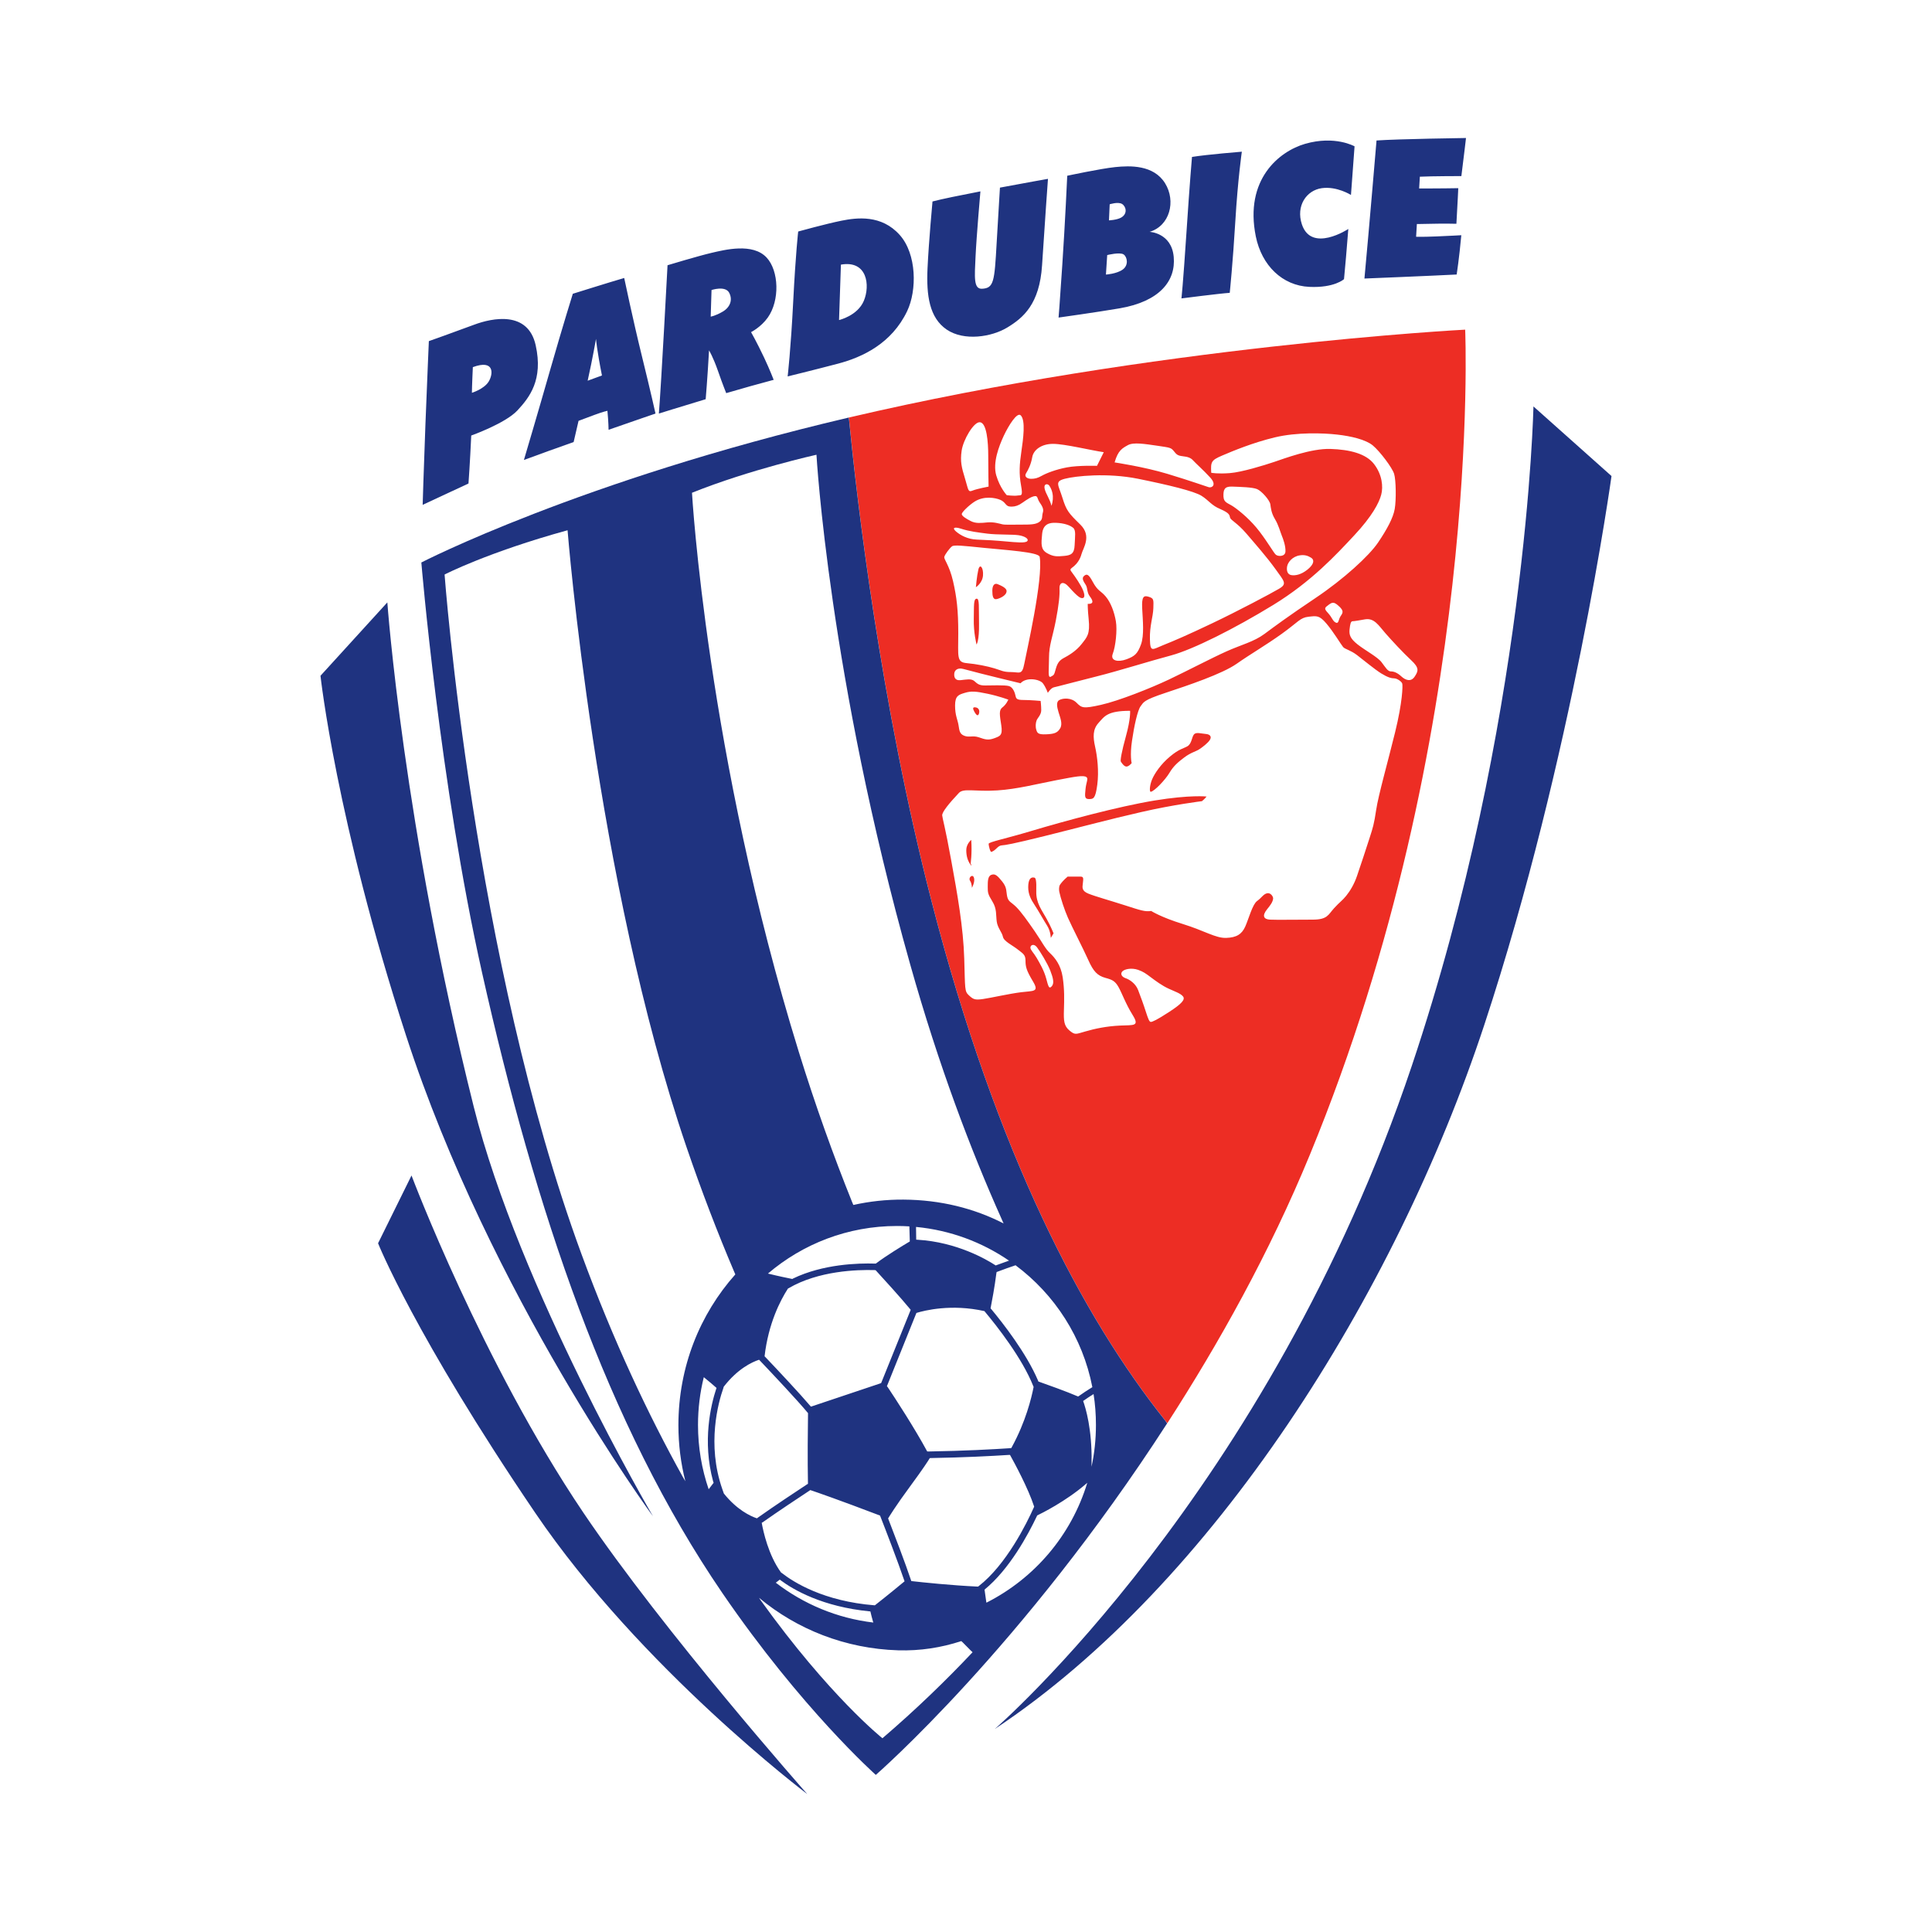 <?xml version="1.0" encoding="utf-8"?>
<!-- Generator: Adobe Illustrator 16.0.0, SVG Export Plug-In . SVG Version: 6.00 Build 0)  -->
<!DOCTYPE svg PUBLIC "-//W3C//DTD SVG 1.1//EN" "http://www.w3.org/Graphics/SVG/1.1/DTD/svg11.dtd">
<svg xmlns="http://www.w3.org/2000/svg" xmlns:xlink="http://www.w3.org/1999/xlink" version="1.1" id="fc-pardubice-logo" x="0px" y="0px" width="350" height="350" viewBox="0 0 350 350" enable-background="new 0 0 350 350" xml:space="preserve">
<path fill-rule="evenodd" clip-rule="evenodd" fill="#ED2D24" d="M265.43,59.72c0,0-56.32,2.93-111.69,15.93l0.09,0.46  c1.4,14.3,5.63,51.07,14.95,87.2c11.88,46.08,27.44,75.34,42.29,94l0.4,0.52c9.34-14.47,18.5-30.84,25.85-48.7  C268.63,133.09,265.43,59.72,265.43,59.72z M221.38,82.54c1.96-0.84,5.61-2.36,9.59-3.31c3.98-0.95,8.75-0.79,11.27-0.5  c2.52,0.28,5.16,0.9,6.45,1.96c1.29,1.07,3.53,4.04,3.87,5.16c0.34,1.12,0.39,4.71,0.11,6.34c-0.28,1.63-1.4,3.7-3.03,6.11  c-1.63,2.41-6.23,6.62-11.33,10.04s-7.35,5.1-9.25,6.51s-4.21,1.96-6.84,3.14c-2.64,1.18-7.12,3.53-10.43,5.1  c-3.31,1.57-9.09,3.87-12.34,4.6c-3.25,0.73-3.48,0.56-4.43-0.39c-0.95-0.95-2.41-0.84-3.08-0.5s-0.45,1.29-0.17,2.24  c0.28,0.95,0.79,2.08,0.28,2.92c-0.5,0.84-1.12,1.01-2.58,1.07c-1.46,0.06-1.57-0.28-1.74-0.84c-0.17-0.56-0.11-1.23,0.06-1.68  c0.17-0.45,0.84-1.01,0.84-1.85s-0.11-1.68-0.11-1.68s-1.85-0.17-3.03-0.17s-1.4-0.17-1.51-0.73c-0.11-0.56-0.45-1.57-1.18-1.79  c-0.73-0.22-3.37-0.11-4.37-0.11c-1.01,0-1.35-0.28-1.91-0.79c-0.56-0.5-1.46-0.28-2.52-0.17c-1.07,0.11-1.18-0.67-1.12-1.23  c0.06-0.56,0.58-1.09,1.68-0.79c3.48,0.95,10.32,2.58,10.32,2.58c1.07-1.18,3.48-0.73,4.04,0s0.9,1.74,0.9,1.74s0.56-0.9,1.12-1.01  c0.56-0.11,3.65-0.95,7.68-1.96c4.04-1.01,9.53-2.75,13.52-3.81c3.98-1.07,11.55-4.88,18.51-9.14c6.96-4.26,11.44-9.14,14.69-12.62  c3.25-3.48,4.49-5.89,4.88-7.35c0.39-1.46,0.17-3.65-1.29-5.55c-1.46-1.91-4.43-2.64-7.91-2.75c-3.48-0.11-8.36,1.74-10.21,2.36  c-1.85,0.62-5.83,1.85-8.02,2.02c-2.19,0.17-3.36-0.06-3.36-0.06C219.31,83.67,219.42,83.38,221.38,82.54z M242.81,111.71  c-0.34,0.56-0.28,1.35-0.84,1.07c-0.56-0.28-0.62-0.9-1.4-1.74c-0.79-0.84-0.56-0.95,0.11-1.46s0.98-0.53,1.68,0.06  C243.71,110.75,243.14,111.15,242.81,111.71z M181.39,131.39c0.28,1.85-0.22,1.96-1.29,2.36c-1.07,0.39-1.63,0.22-2.75-0.17  c-1.12-0.39-1.74,0.06-2.64-0.28c-0.9-0.34-0.9-0.95-1.07-1.96c-0.17-1.01-0.62-1.74-0.62-3.53s0.67-1.96,1.79-2.3  s1.96-0.28,4.1,0.17c2.13,0.45,3.76,1.07,3.76,1.07s-0.39,0.9-1.07,1.4S181.11,129.54,181.39,131.39z M191.26,94.71  c1.57,0.06,2.58,0.45,3.14,0.9c0.56,0.45,0.34,1.57,0.28,3.14c-0.06,1.57-0.67,1.85-1.91,1.96c-1.23,0.11-1.91,0.17-3.08-0.5  c-1.18-0.67-1.07-1.68-0.9-3.48C188.96,94.94,190.08,94.67,191.26,94.71z M190.09,87.98c1.18,1.74,0.39,3.65,0.39,3.65  c-0.28-1.23-1.01-2.13-1.23-3.08C189.02,87.59,189.81,87.57,190.09,87.98z M222.84,93.76c0.11,0.5,1.23,0.9,2.92,2.86  c1.68,1.96,3.76,4.32,5.33,6.51c1.57,2.19,2.13,2.64,0.62,3.53s-7.46,4.04-12.06,6.23c-4.6,2.19-6.96,3.2-8.92,3.98  s-2.36,1.4-2.41-1.07c-0.06-2.47,0.56-3.98,0.62-5.61c0.06-1.63,0.06-1.79-0.84-2.08c-0.9-0.28-1.29-0.06-1.18,2.13  c0.11,2.19,0.39,4.82-0.22,6.51c-0.62,1.68-1.12,2.13-2.64,2.69c-1.51,0.56-2.97,0.28-2.47-1.01s0.84-4.26,0.56-5.89  c-0.28-1.63-0.9-3.37-1.85-4.49c-0.95-1.12-1.4-0.9-2.36-2.69c-0.72-1.35-1.07-1.46-1.57-1.01c-0.5,0.45,0,1.07,0.34,1.63  s0.17,1.35,0.73,2.07c0.56,0.73,0.79,1.4-0.39,1.35c0,0-0.01,1.02,0.17,2.75c0.28,2.75-0.28,3.25-1.29,4.54s-2.41,2.08-3.14,2.47  c-0.73,0.39-1.18,0.79-1.51,1.96s-0.28,1.12-0.9,1.46c-0.62,0.34-0.34-1.23-0.34-3.48c0-2.24,0.67-3.76,1.23-6.67  c0.56-2.92,0.73-4.66,0.67-5.78c-0.06-1.12,0.68-1.47,1.68-0.34c1.74,1.96,2.19,2.13,2.58,2.02s0.34-0.9-0.39-2.19  s-1.51-2.3-1.79-2.69s0.11-0.5,0.56-0.9c0.45-0.39,1.07-1.12,1.35-2.19c0.28-1.07,1.91-3.25-0.22-5.33  c-2.13-2.08-2.52-2.52-3.25-4.88c-0.73-2.36-1.46-2.92,0.45-3.42c1.91-0.5,7.68-1.12,13.24,0c5.55,1.12,10.15,2.24,11.5,3.08  c1.35,0.84,1.79,1.74,3.42,2.41C222.67,92.92,222.73,93.26,222.84,93.76z M223.18,88.15c1.63,0.06,3.7,0.11,4.54,0.45  c0.84,0.34,2.3,2.02,2.41,2.75c0.11,0.73,0.17,1.57,0.84,2.69c0.67,1.12,0.95,2.3,1.23,2.97c0.28,0.67,0.73,1.96,0.67,2.92  c-0.06,0.95-1.35,0.9-1.74,0.56c-0.39-0.34-1.35-2.08-2.92-4.15c-1.57-2.08-3.53-3.7-4.66-4.49c-1.12-0.78-1.85-0.73-1.91-1.91  C221.61,88.77,221.77,88.1,223.18,88.15z M233.16,102.68c0.11-0.79,0.96-1.89,2.36-2.08c0.84-0.11,1.4,0.06,2.02,0.45  s0.5,1.18-0.67,2.13c-1.18,0.95-2.24,1.12-2.92,1.01C233.27,104.08,233.05,103.46,233.16,102.68z M204.33,80.64  c1.01-0.56,3.03-0.22,5.33,0.11c2.3,0.34,2.47,0.34,2.97,0.95c0.5,0.62,0.67,0.84,1.63,0.95c0.95,0.11,1.46,0.28,1.91,0.79  c0.45,0.5,1.85,1.74,3.08,3.08c1.23,1.35,0.28,1.91-0.28,1.74c-0.56-0.17-3.2-1.12-7.46-2.41s-9.59-2.08-9.59-2.08  C202.54,81.59,203.32,81.2,204.33,80.64z M185.88,85.74c0.39-0.62,0.9-1.63,1.12-2.92s1.63-2.41,3.76-2.41c2.13,0,6.9,1.18,9.2,1.51  c0,0-0.62,1.23-1.23,2.47c0,0-3.37-0.11-5.44,0.28s-3.76,1.07-4.54,1.51c-0.79,0.45-1.29,0.56-1.96,0.56S185.49,86.36,185.88,85.74z   M181.84,78.95c0.9-1.91,2.43-4.36,3.08-3.7c0.9,0.9,0.45,4.26,0.11,6.56c-0.34,2.3-0.45,3.98-0.06,6.11c0.39,2.13,0,1.74-0.62,1.85  c-0.62,0.11-1.96-0.06-1.96-0.06s-1.23-1.29-1.91-3.59C179.82,83.83,180.95,80.86,181.84,78.95z M181.23,90.56  c0.9,0.39,0.95,1.07,1.57,1.18c0.62,0.11,1.29,0,1.91-0.34c0.62-0.34,1.57-1.18,2.47-1.46c0.9-0.28,0.67,0.34,1.12,1.01  c0.45,0.67,0.84,1.23,0.62,1.91s0.06,1.18-0.62,1.68c-0.67,0.5-1.68,0.5-3.42,0.5s-2.8,0.06-3.31-0.06  c-0.5-0.11-1.51-0.45-2.69-0.34c-1.18,0.11-2.08,0.22-2.97-0.22c-0.9-0.45-1.68-0.95-1.68-1.29s1.32-1.61,2.3-2.24  C178.25,89.78,180.33,90.17,181.23,90.56z M174.21,81.65c0.28-1.96,2.19-5.26,3.31-5.16c1.23,0.11,1.51,3.53,1.51,6.11  c0,2.58,0.06,5.55,0.06,5.55s-2.08,0.39-2.92,0.73c-0.84,0.34-0.73-0.17-1.35-2.19S173.93,83.61,174.21,81.65z M174.1,95.78  c1.57,0.5,3.03,0.67,4.82,0.9c1.79,0.22,4.49,0.11,5.61,0.28c1.12,0.17,1.91,0.67,1.57,1.07c-0.34,0.39-2.02,0.22-3.81,0.06  c-1.79-0.17-3.65-0.28-5.33-0.34s-2.97-0.79-3.76-1.46C172.42,95.61,172.89,95.39,174.1,95.78z M171.07,100.88  c0.11-0.45,1.01-1.63,1.4-1.91c0.39-0.28,1.96-0.11,5.78,0.28c3.81,0.39,9.95,0.76,10.1,1.63c0.67,3.98-2.41,17.33-2.8,19.41  s-0.9,1.46-2.36,1.46s-1.74-0.28-3.03-0.67c-1.29-0.39-3.2-0.78-5.05-0.95c-1.85-0.17-1.51-1.18-1.51-5.38  c0-4.21-0.28-6.56-0.95-9.48C171.97,102.34,170.96,101.33,171.07,100.88z M190.54,178.67c-0.5,0.56-0.62,0.06-1.01-1.4  c-0.39-1.46-1.18-2.8-1.74-3.76c-0.56-0.95-1.12-1.4-1.12-1.85s0.62-0.78,1.18-0.06c0.56,0.73,1.91,2.92,2.41,4.21  C190.76,177.1,191.04,178.11,190.54,178.67z M211.79,183.33c-2.24,1.46-3.03,1.8-3.31,1.8c-0.28,0-0.5-0.62-0.9-1.85  c-0.39-1.23-0.95-2.75-1.4-3.93c-0.45-1.18-1.57-1.91-2.24-2.13c-0.67-0.22-1.01-0.73-0.67-1.18c0.34-0.45,1.66-0.78,2.92-0.34  c0.95,0.34,1.4,0.67,2.3,1.35c0.9,0.67,2.02,1.51,3.25,2.07c1.23,0.56,2.13,0.84,2.58,1.4  C214.76,181.08,214.04,181.87,211.79,183.33z M252.73,132.68c-1.35,5.5-3.03,11.39-3.42,14.02c-0.39,2.64-0.62,3.31-1.18,5.05  c-0.56,1.74-1.79,5.5-2.3,6.95c-0.5,1.46-1.23,2.69-1.96,3.59c-0.73,0.9-1.12,1.07-2.19,2.24c-1.07,1.18-1.18,2.07-3.87,2.07  s-6.62,0.06-7.74,0c-1.12-0.06-1.51-0.67-0.5-1.91c0.58-0.71,1.01-1.29,1.07-1.91c0.03-0.34-0.45-1.12-1.12-0.95  s-0.95,0.79-1.79,1.4c-0.84,0.62-1.51,3.2-2.13,4.6c-0.62,1.4-1.57,2.02-3.48,2.08c-1.91,0.06-3.87-1.29-7.85-2.52  c-3.98-1.23-5.72-2.36-5.72-2.36c-1.12,0.17-1.91-0.11-4.71-1.01c-2.8-0.9-5.44-1.63-6.67-2.13c-1.23-0.5-1.09-1.12-1.01-1.79  c0.11-0.95,0.17-1.29-0.39-1.29c-1.38-0.01-2.36,0-2.36,0c-0.76,0.65-1.16,1.14-1.38,1.47c-0.22,0.33-0.19,0.97-0.13,1.27  c0.24,1.16,0.94,3.3,1.57,4.72c0.79,1.79,2.8,5.66,3.7,7.68s1.63,2.8,3.08,3.2c1.23,0.33,1.74,0.56,2.36,1.63  c0.62,1.07,1.29,3.03,2.58,5.1c1.29,2.08,0.22,1.8-2.24,1.91s-4.6,0.56-6.34,1.07c-1.74,0.5-1.85,0.67-2.86-0.17  c-1.01-0.84-1.07-1.79-1.01-3.7c0.06-1.91,0.11-3.7-0.22-5.94c-0.34-2.24-1.4-3.53-2.3-4.38c-0.9-0.84-1.4-1.96-2.75-3.93  c-1.35-1.96-2.47-3.53-3.37-4.43c-0.9-0.9-1.4-0.9-1.63-1.85c-0.22-0.95,0-1.63-0.9-2.75c-0.9-1.12-1.29-1.46-1.96-1.23  c-0.67,0.22-0.67,1.18-0.67,2.19c0,1.01,0,1.29,0.84,2.64c0.84,1.35,0.62,2.47,0.79,3.65c0.17,1.18,0.95,1.91,1.12,2.75  c0.17,0.84,1.79,1.57,2.69,2.3c0.9,0.73,1.4,0.9,1.4,2.02c0,1.12,0.17,1.79,1.35,3.76c1.18,1.96,0.11,1.68-2.13,1.96  c-2.24,0.28-5.38,1.01-6.9,1.23c-1.51,0.22-1.79,0.06-2.58-0.67c-0.79-0.73-0.67-1.06-0.84-6.67c-0.17-5.61-1.23-11.61-2.36-17.78  c-1.12-6.17-1.57-7.52-1.63-8.13c-0.06-0.62,1.29-2.24,3.03-4.09c0.85-0.9,2.87-0.19,6.95-0.45c3.53-0.22,7.24-1.18,10.71-1.85  c3.48-0.67,4.91-0.94,5.44-0.56c0.39,0.28-0.06,0.95-0.17,2.19c-0.11,1.23-0.22,1.79,0.62,1.79c0.84,0,1.18-0.11,1.51-2.58  s0-5.16-0.39-6.9s-0.45-3.14,0.62-4.32c1.07-1.18,1.57-2.19,5.72-2.19c0,0,0.11,1.46-0.73,4.49c-0.84,3.03-1.07,4.54-0.95,4.71  c0.11,0.17,0.56,0.9,1.01,0.9c0.45,0,0.95-0.62,0.95-0.62s-0.34-1.35,0.06-4.04c0.39-2.69,1.01-5.55,1.57-6.28s0.45-1.07,4.49-2.41  s10.26-3.42,12.9-5.27c2.64-1.85,5.22-3.31,8.19-5.44s3.31-2.92,4.82-3.08c1.51-0.17,1.96-0.28,3.25,1.23  c1.29,1.51,2.69,3.87,3.03,4.26c0.34,0.39,1.35,0.56,2.52,1.46c1.18,0.9,3.2,2.58,4.37,3.31c1.18,0.73,1.85,0.9,2.36,0.9  c0.5,0,1.35,0.56,1.46,0.95S254.08,127.19,252.73,132.68z M256.27,122.59c-0.67,1.01-1.68,0.62-2.41-0.06  c-0.73-0.67-1.35-0.9-1.91-0.9c-0.56,0-0.95-0.73-1.68-1.68c-0.73-0.95-2.97-2.13-4.32-3.2c-1.35-1.07-1.57-1.74-1.46-2.75  c0.11-1.01,0.22-1.46,0.56-1.46s1.24-0.17,2.24-0.34c1.68-0.28,2.47,1.12,3.65,2.47s3.2,3.53,4.71,4.94  C257.17,121.02,256.94,121.58,256.27,122.59z M176.35,158.82c0.45,0.73-0.28,2.02-0.28,2.02s0-0.79-0.34-1.29  C175.39,159.04,176.08,158.39,176.35,158.82z M175.84,156.41c0,0,0.28-1.74,0.11-4.26c0,0-0.9,0.73-0.9,1.85s0.28,1.96,0.73,2.58  C176.23,157.19,175.84,156.41,175.84,156.41z M177.36,113c-0.06-3.08,0.11-4.6-0.45-4.54c-0.56,0.06-0.45,1.18-0.5,3.65  c-0.06,2.47,0.5,4.65,0.5,4.65S177.41,116.08,177.36,113z M176.68,128.14c-0.45-0.04-0.5,0.17-0.17,0.79  c0.34,0.62,0.67,0.9,0.84,0.34C177.52,128.7,177.3,128.2,176.68,128.14z M180.66,108.51c0.79-0.22,1.46-0.67,1.63-1.12  c0.17-0.45,0.11-0.9-1.57-1.57c-0.56-0.22-0.95,0.22-0.95,1.18C179.77,107.95,179.88,108.74,180.66,108.51z M178.08,104.25  c0.11-1.4-0.56-2.24-0.84-1.07c-0.28,1.18-0.45,3.2-0.45,3.2S177.97,105.65,178.08,104.25z M218.41,132.96  c-0.84-0.06-1.74-0.39-2.13,0.11c-0.39,0.5-0.39,1.68-1.18,2.13c-0.79,0.45-1.46,0.45-3.14,1.85c-1.68,1.4-2.8,3.08-3.25,4.15  c-0.45,1.07-0.51,2.29-0.23,2.24c0.67-0.11,2.64-2.19,3.37-3.42c0.73-1.23,1.51-1.91,2.69-2.8s2.08-1.07,2.69-1.46  s1.63-1.18,1.96-1.74C219.53,133.47,219.25,133.02,218.41,132.96z M187.73,161.51c0.06-2.08-0.11-2.47-0.34-2.52  c-0.75-0.19-1.12,0.45-1.12,1.74s0.51,2.24,1.18,3.25c0.67,1.01,1.57,2.64,2.24,3.7s0.67,2.24,0.67,2.24l0.5-0.84  c0,0-0.45-1.18-1.29-2.69C188.74,164.88,187.68,163.59,187.73,161.51z M209.16,145.02c-6.51,1.07-16.26,3.7-22.43,5.55  c-4.6,1.38-7.63,1.96-7.63,2.3s0.29,1.53,0.5,1.46c0.84-0.28,1.12-1.12,1.85-1.18c0.73-0.06,1.85-0.22,7.74-1.68  c5.89-1.46,11.72-3.03,17.61-4.37c5.89-1.35,10.94-1.96,10.94-1.96c0.5-0.39,0.84-0.84,0.84-0.84S215.66,143.96,209.16,145.02z"/>
<path fill-rule="evenodd" clip-rule="evenodd" fill="#1F3380" d="M211.06,257.31c-14.85-18.66-30.41-47.93-42.29-94  c-9.32-36.13-13.55-72.9-14.95-87.2l-0.09-0.46c-48.74,11.44-77.4,26.25-77.4,26.25s3.31,39.95,10.99,74.26  c9.65,43.07,22.66,81.88,43.52,112.4c14.37,21.01,27.82,32.98,27.82,32.98s26.58-23.11,52.78-63.69L211.06,257.31z M183.97,229.21  c7.09,5.28,12.18,13.09,13.92,22.09l-0.15,0.09c-0.66,0.41-1.54,0.97-2.3,1.52l-0.13,0.08c-2.08-0.9-5.72-2.2-7.2-2.72l-0.07-0.19  c-2.11-4.96-6.36-10.39-8.48-12.94l-0.11-0.12c0.24-1.22,0.73-3.8,1.06-6.4l0.04-0.18c1.41-0.54,2.58-0.94,3.27-1.17L183.97,229.21z   M141.68,285l-0.19-0.13c-2.29-3.14-3.22-7.45-3.5-9l0.2-0.11c2.73-1.93,6.56-4.47,8.46-5.72l0.14-0.1  c1.19,0.4,5.19,1.78,12.64,4.62l0.02,0.06c0.94,2.4,3.18,8.19,4.42,11.85l-0.05,0.04c-0.75,0.62-3.05,2.52-5.27,4.26l-0.07,0.05  C149.2,290.09,143.77,286.63,141.68,285z M158.22,293.94c-6.6-0.78-12.66-3.36-17.68-7.22l0.08-0.06c0.24-0.17,0.46-0.34,0.65-0.5  l0.09,0.08c2.39,1.78,7.65,4.85,16.25,5.68l0.07,0.01c0.1,0.45,0.28,1.18,0.48,1.87L158.22,293.94z M142.74,233.44l0.13-0.07  c5.42-3.17,12.44-3.37,15.53-3.28l0.23,0.02c1.34,1.46,4.51,4.93,6.35,7.17l-0.07,0.18l-5.28,13.09l-0.14,0.06  c-1.91,0.64-7.47,2.5-12.41,4.16l-0.18,0.05c-2.05-2.41-6.06-6.68-8.29-9.02l-0.1-0.09C139.2,239.74,141.36,235.58,142.74,233.44z   M139.12,230.72c6.3-5.37,14.46-8.62,23.37-8.62c0.75,0,1.5,0.02,2.25,0.07l0.08,2.73c-1.27,0.75-4.28,2.58-6.16,4.01l-0.19,0  c-2.95-0.09-9.35,0.07-14.81,2.71l-0.12,0.08c-0.8-0.16-2.6-0.53-4.24-0.94L139.12,230.72z M160.67,251.13l5.25-13.04l0.1-0.24  c1.47-0.45,6.32-1.67,12.32-0.33l0.12,0.15c2.09,2.5,6.7,8.33,8.71,13.4l0.08,0.18c-0.39,2.02-1.44,6.31-3.94,10.89l-0.11,0.2  c-3.28,0.22-8.56,0.51-14.99,0.61l-0.24-0.01c-2.32-4.29-5.78-9.59-7.17-11.67L160.67,251.13z M182.64,228.43  c-0.62,0.21-1.39,0.49-2.27,0.82l-0.11-0.08c-1.45-0.94-6.87-4.16-14.04-4.58l-0.24-0.01l-0.03-2.13l0-0.18  c6.21,0.59,11.96,2.76,16.85,6.11L182.64,228.43z M147.91,82.38c0,0,2.27,40.19,16.99,92.37c5.16,18.3,10.97,33.61,16.53,46.03  l0.38,0.86c-5.32-2.74-11.46-4.28-18.14-4.32c-3.12-0.02-6.16,0.32-9.08,0.97l-0.26-0.62c-3.33-8.28-6.59-17.33-9.62-27.11  c-16.66-53.84-19.35-101.29-19.35-101.29C135.8,85.07,147.91,82.38,147.91,82.38z M123.71,267.58  c-6.23-11.21-12.57-24.61-18.37-40.39c-19.66-53.47-24.8-123.11-24.8-123.11s7.81-4.04,22.28-8.02c0,0,5.03,63.38,21.54,111.72  c2.76,8.08,5.65,15.58,8.6,22.51l0.25,0.58c-6.4,7.19-10.31,16.72-10.31,27.33c0,3.51,0.44,6.91,1.26,10.14L123.71,267.58z   M128.46,269.69l-0.08,0.1c-1.25-3.66-1.93-7.58-1.93-11.65c0-2.98,0.36-5.88,1.05-8.65l0.11,0.09c0.85,0.68,1.66,1.38,2.2,1.86  l-0.07,0.18c-0.95,2.9-2.54,9.45-0.55,16.75l0.09,0.25C129.1,268.85,128.83,269.19,128.46,269.69z M137.12,275.06  c-1.21-0.41-3.63-1.55-5.99-4.5l-0.28-0.8c-2.84-8.13-0.72-15.7,0.19-18.29l0.07-0.25c2.49-3.22,5.05-4.44,6.4-4.89l0.11,0.11  c2.32,2.44,6.86,7.26,8.76,9.56l0,0.15c-0.04,2.46-0.1,8.34-0.01,12.66l-0.16,0.09c-1.84,1.21-5.97,3.94-8.84,5.98L137.12,275.06z   M159.86,314.9c0,0-9.58-7.61-22.03-24.96l-0.32-0.48c6.87,5.72,15.65,9.22,25.2,9.51c3.97,0.12,7.81-0.48,11.43-1.67l0.24,0.21  c1.17,1.21,1.81,1.81,1.81,1.81C171.33,304.47,165.88,309.75,159.86,314.9z M177.16,287.43c-4.91-0.23-9.9-0.76-12.03-1l-0.04-0.01  c-1.09-3.27-3.08-8.45-4.18-11.29l-0.02-0.05c0.16-0.27,1.37-2.27,4.02-5.86c2.33-3.16,3.27-4.63,3.53-5.07l0.15-0.01  c6.02-0.1,10.98-0.36,14.22-0.57l0.16,0c0.77,1.38,3.28,6,4.38,9.37l-0.05,0.12c-1.28,2.87-4.98,10.39-10.01,14.29L177.16,287.43z   M178.7,290.34l-0.03-0.15c-0.1-0.77-0.21-1.53-0.29-2.06l-0.03-0.15c4.52-3.68,7.9-9.96,9.5-13.34l0.04-0.1  c0.75-0.36,5.14-2.52,8.84-5.71l0.24-0.21C194.1,278.11,187.41,285.94,178.7,290.34z M197.74,265.71l0.01-0.82  c0.09-6-1.07-9.82-1.53-11.09l0.12-0.08c0.55-0.39,1.14-0.78,1.66-1.1l0.11-0.07c0.29,1.82,0.43,3.69,0.43,5.59  C198.54,260.74,198.27,263.27,197.74,265.71z M146.23,325c0,0-30.12-22.71-49.3-50.98c-21.83-32.17-28.44-48.79-28.44-48.79  l6.06-12.28c0,0,12.73,33.8,31.13,61.08C120.32,295.72,146.23,325,146.23,325z M85.82,200.49c-12.79-51.15-15.65-91.36-15.65-91.36  l-12.11,13.29c0,0,2.85,26.25,15.48,65.12c15.31,47.11,44.76,87.16,44.76,87.16S94.03,233.31,85.82,200.49z M180.22,313.22  c39.54-26.25,72.52-78.58,88.67-127.54c16.02-48.56,23.05-99.44,23.05-99.44L277.8,73.63c0,0-1.16,57.21-22.04,119.46  C229.85,270.32,180.22,313.22,180.22,313.22z"/>
<path fill-rule="evenodd" clip-rule="evenodd" fill="#1F3380" d="M223.79,40.09c-0.45,7.57-1.01,12.96-1.01,12.96  c-1.74,0.11-8.75,1.01-8.75,1.01s0.28-2.41,0.9-11.83c0.62-9.42,1.01-13.8,1.01-13.8c2.8-0.45,9.03-0.95,9.03-0.95  S224.24,32.52,223.79,40.09z M212.63,46.54c-0.39-4.37-4.37-4.54-4.37-4.54c3.65-1.07,4.82-5.55,2.8-8.81  c-2.08-3.34-6.34-3.2-9.03-2.92c-2.69,0.28-8.69,1.57-8.69,1.57s-0.39,8.64-0.9,16.21c-0.5,7.57-0.67,9.48-0.67,9.48  s6.89-0.96,11.1-1.68C210.05,54.61,213.03,50.91,212.63,46.54z M203.55,46.09c0.67,0.45,0.95,1.96-0.17,2.75  c-1.12,0.79-3.03,0.9-3.03,0.9c0.08-1.03,0.15-2.25,0.23-3.53C200.58,46.2,202.87,45.64,203.55,46.09z M200.9,39.92  c0.08-1.72,0.13-2.91,0.13-2.91s1.51-0.5,2.24-0.06c0.73,0.45,1.06,1.77-0.17,2.47C202.31,39.86,200.9,39.92,200.9,39.92z   M180.55,44.07c-0.39,6.95-0.5,8.13-2.64,8.24c-1.57,0.08-1.35-2.13-1.18-5.83c0.17-3.7,0.88-11.81,0.88-11.81  c-3.63,0.7-7.07,1.4-8.68,1.83c0,0-0.67,7.18-0.9,12.11s0.34,8.97,3.48,11.1c3.14,2.13,8.13,1.35,10.99-0.39  c2.86-1.74,5.83-4.21,6.28-11.27c0.47-7.4,1.07-15.65,1.07-15.65s-4.07,0.72-8.7,1.59C181.16,34,180.88,38.23,180.55,44.07z   M235.85,40.65c-1.12-3.37,0.84-6.17,3.59-6.56s5.3,1.23,5.3,1.23c0.37-4.85,0.65-8.81,0.65-8.81s-3.54-2.02-8.97-0.45  c-4.65,1.35-11.01,6.41-8.92,16.77c1.07,5.27,4.82,8.92,9.7,9.14c4.55,0.21,6.28-1.4,6.28-1.4c0.22-2.14,0.5-5.61,0.78-9.09  C244.26,41.49,237.59,45.86,235.85,40.65z M259.41,40.54c2.08-0.06,4.43,0,4.43,0c0.22-3.76,0.34-6.45,0.34-6.45  c-3.08,0.06-7.09,0.05-7.09,0.05c0.08-1.27,0.13-2.13,0.13-2.13c2.24-0.11,7.52-0.11,7.52-0.11c0.45-3.53,0.84-6.9,0.84-6.9  s-12.28,0.17-16.21,0.45c0,0-1.4,16.6-2.19,25.01c0,0,12.34-0.5,16.71-0.73c0,0,0.45-2.86,0.84-7.12c0,0-1.79,0.11-4.49,0.22  c-2.69,0.11-3.7,0.06-3.7,0.06c0.04-0.68,0.09-1.47,0.14-2.31C256.69,40.58,257.33,40.59,259.41,40.54z M142.69,68.19  c0,0,4.6-1.12,9.09-2.3c4.49-1.18,9.76-3.67,12.56-9.53c1.79-3.76,1.75-10.33-1.35-13.8c-3.31-3.7-7.74-3.14-10.54-2.58  c-2.8,0.56-7.85,1.96-7.85,1.96s-0.45,3.81-0.9,12.62C143.26,63.36,142.69,68.19,142.69,68.19z M156.49,54.5  c-1.14,2.71-4.49,3.48-4.49,3.48c0.11-3.25,0.34-10.04,0.34-10.04C157.11,47.1,157.67,51.7,156.49,54.5z M130.92,56.46  c1.35-0.79,1.85-2.13,1.18-3.42c-0.7-1.34-3.2-0.5-3.2-0.5c-0.04,1.63-0.09,3.25-0.15,4.82C128.75,57.36,129.57,57.25,130.92,56.46z   M130.08,67.23c-0.9-2.58-1.63-3.76-1.63-3.76c-0.29,5.16-0.61,8.85-0.61,8.85c-4.76,1.43-8.48,2.6-8.48,2.6  c0.45-5.61,1.57-26.87,1.57-26.87s5.55-1.68,7.96-2.24c2.41-0.56,7.46-1.85,9.98,0.84c2.25,2.4,2.42,7.79,0.22,10.88  c-1.23,1.74-3.03,2.64-3.03,2.64s0.95,1.63,2.36,4.6c1.03,2.18,1.74,4.04,1.74,4.04c-2.66,0.7-5.69,1.56-8.6,2.41  C131.57,71.21,130.97,69.81,130.08,67.23z M110.04,74.42c0.2,2.08,0.21,3.44,0.21,3.44c4.81-1.68,8.5-2.94,8.5-2.94  s-0.84-3.81-2.47-10.43c-1.63-6.62-3.2-14.13-3.2-14.13c-2.52,0.73-9.31,2.86-9.31,2.86s-1.79,5.72-4.04,13.57  c-2.24,7.85-4.82,16.54-4.82,16.54c2.66-0.99,5.84-2.13,9.01-3.25c0,0,0.39-1.66,0.89-3.84c0,0,1.43-0.54,2.94-1.1  S110.04,74.42,110.04,74.42z M106.46,68.97c0.9-4.04,1.51-7.57,1.51-7.57s0.15,1.97,1.08,6.62L106.46,68.97z M76.57,91.46  c0,0,6.34-2.97,8.3-3.87c0,0,0.28-3.81,0.5-8.69c0,0,6.17-2.19,8.36-4.54c2.19-2.36,4.71-5.55,3.31-11.83  c-1.4-6.28-7.85-4.94-11.16-3.7s-8.19,2.97-8.19,2.97s-0.28,6.39-0.62,15.09C76.74,85.57,76.57,91.46,76.57,91.46z M88.52,69.14  c-0.84,1.35-3.03,2.02-3.03,2.02c0-1.01,0.17-4.65,0.17-4.65C89.64,65.04,89.36,67.79,88.52,69.14z"/>
</svg>
